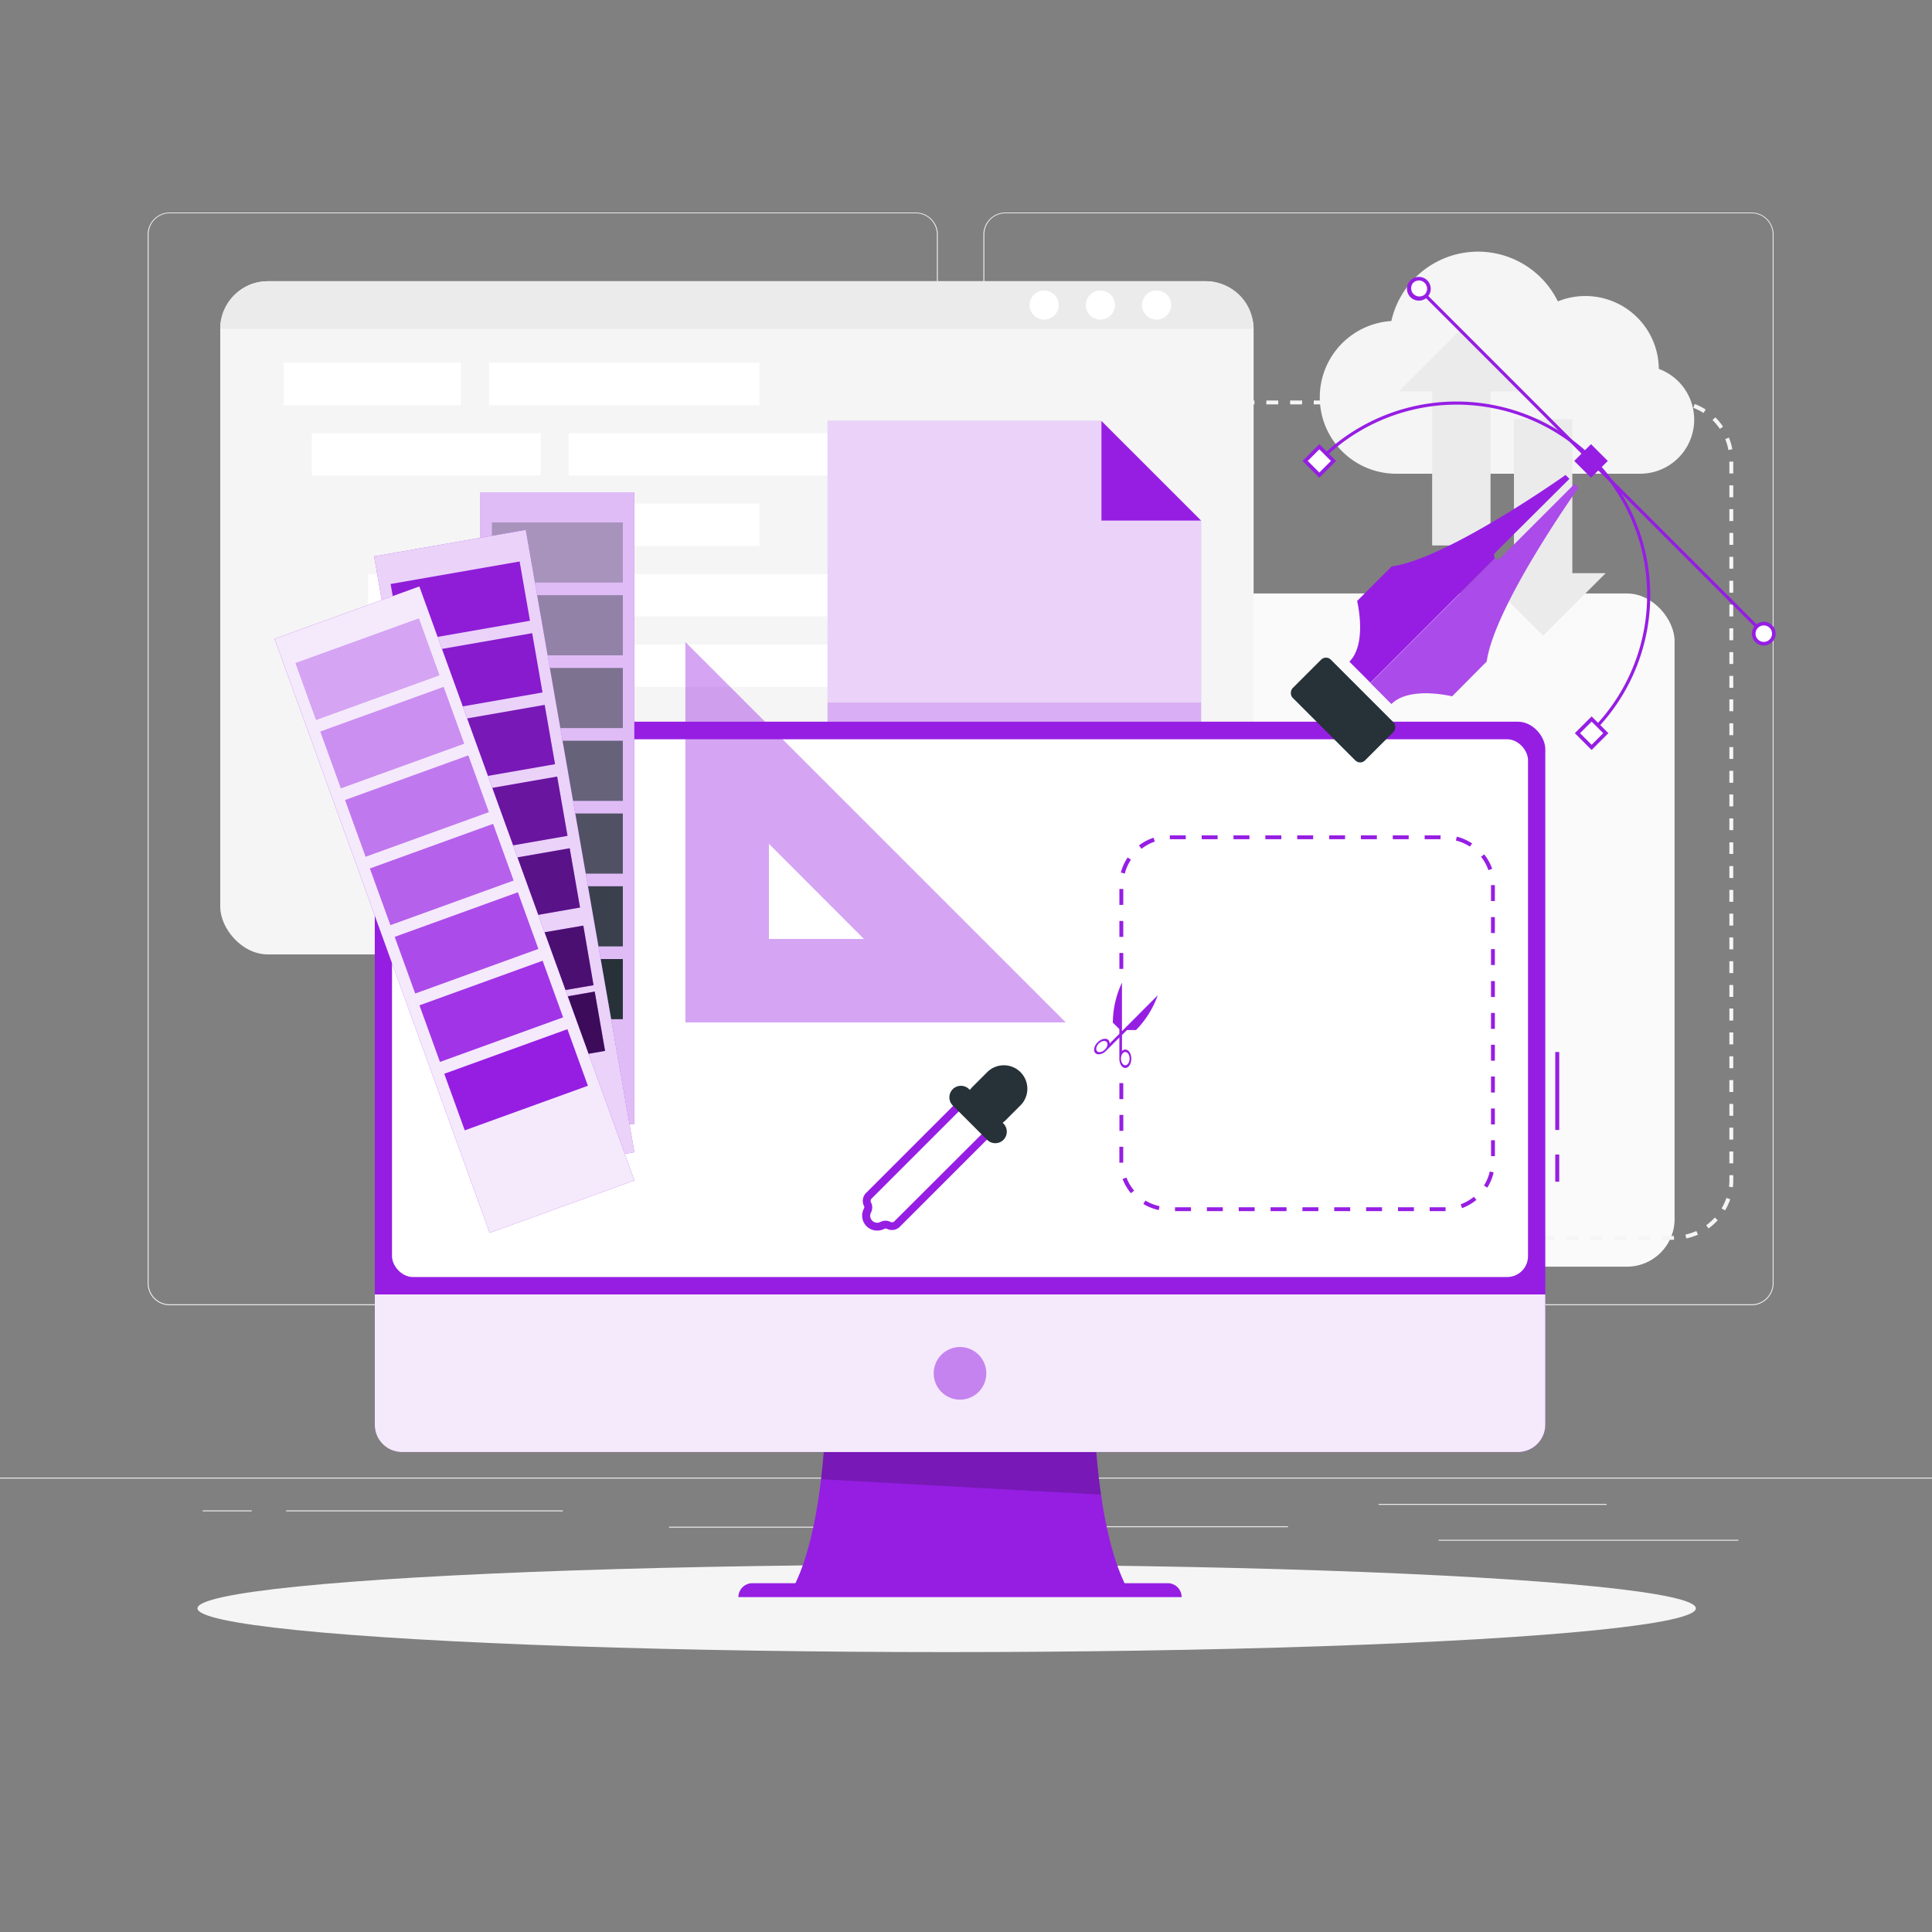 <svg xmlns="http://www.w3.org/2000/svg" viewBox="0 0 500 500"><rect x="0" y="0" width="500" height="500" fill="#808080" stroke="none"/><g id="freepik--background-complete--inject-81"><rect y="382.4" width="500" height="0.25" style="fill:#ebebeb"></rect><rect x="372.33" y="398.49" width="77.57" height="0.25" style="fill:#ebebeb"></rect><rect x="278" y="394.99" width="55.33" height="0.25" style="fill:#ebebeb"></rect><rect x="356.76" y="389.21" width="59.02" height="0.25" style="fill:#ebebeb"></rect><rect x="52.46" y="390.89" width="12.69" height="0.25" style="fill:#ebebeb"></rect><rect x="74.06" y="390.89" width="71.61" height="0.25" style="fill:#ebebeb"></rect><rect x="173.16" y="395.11" width="46.84" height="0.25" style="fill:#ebebeb"></rect><path d="M237,337.8H43.91a5.71,5.71,0,0,1-5.7-5.71V60.66A5.71,5.71,0,0,1,43.91,55H237a5.71,5.71,0,0,1,5.71,5.71V332.09A5.71,5.71,0,0,1,237,337.8ZM43.91,55.2a5.46,5.46,0,0,0-5.45,5.46V332.09a5.46,5.46,0,0,0,5.45,5.46H237a5.47,5.47,0,0,0,5.46-5.46V60.66A5.47,5.47,0,0,0,237,55.2Z" style="fill:#ebebeb"></path><path d="M453.31,337.8H260.21a5.72,5.72,0,0,1-5.71-5.71V60.66A5.72,5.72,0,0,1,260.21,55h193.1A5.71,5.71,0,0,1,459,60.66V332.09A5.71,5.71,0,0,1,453.31,337.8ZM260.21,55.2a5.47,5.47,0,0,0-5.46,5.46V332.09a5.47,5.47,0,0,0,5.46,5.46h193.1a5.47,5.47,0,0,0,5.46-5.46V60.66a5.47,5.47,0,0,0-5.46-5.46Z" style="fill:#ebebeb"></path><rect x="165.95" y="153.59" width="267.43" height="174.22" rx="12.32" style="fill:#fafafa"></rect><path d="M433.25,320.85h-3.14v-1h3.08Zm-6.22,0H424v-1H427Zm-6.15,0H417.8v-1h3.08Zm-6.16,0h-3.08v-1h3.08Zm-6.16,0h-3.07v-1h3.07Zm-6.15,0h-3.08v-1h3.08Zm-6.16,0h-3.07v-1h3.07Zm-6.15,0H387v-1h3.08Zm-6.16,0h-3.07v-1h3.07Zm-6.15,0h-3.08v-1h3.08Zm-6.16,0h-3.07v-1h3.07Zm-6.15,0H362.4v-1h3.08Zm-6.16,0h-3.07v-1h3.07Zm-6.15,0h-3.08v-1h3.08Zm-6.16,0h-3.07v-1H347Zm-6.15,0h-3.08v-1h3.08Zm-6.16,0h-3.07v-1h3.07Zm-6.15,0h-3.08v-1h3.08Zm-6.16,0h-3.07v-1h3.07Zm-6.15,0h-3.08v-1h3.08Zm-6.16,0H307v-1h3.07Zm-6.15,0h-3.08v-1h3.08Zm-6.16,0h-3.08v-1h3.08Zm-6.15,0h-3.08v-1h3.08Zm-6.16,0h-3.08v-1h3.08Zm-6.15,0h-3.08v-1h3.08Zm-6.16,0h-3.08v-1h3.08Zm-6.15,0h-3.08v-1H267Zm-6.16,0h-3.08v-1h3.08Zm-6.15,0h-3.08v-1h3.08Zm-6.16,0h-3.08v-1h3.08Zm-6.15,0H239.3v-1h3.08Zm-6.16,0h-3.08v-1h3.08Zm-6.15,0H227v-1h3.08Zm-6.16,0h-3.08v-1h3.08Zm-6.15,0h-3.08v-1h3.08Zm-6.16,0h-3.08v-1h3.08Zm-6.15,0h-3.08v-1h3.08Zm-6.16,0h-3.08v-1h3.08Zm-6.15,0h-3.08v-1h3.08Zm-6.16,0H183.9v-1H187Zm-6.16,0h-3.07v-1h3.07Zm-6.15,0h-3.08v-1h3.08Zm-6.16,0h-3.07v-1h3.07Zm-6.15,0h-3.08v-1h3.08Zm-6.16,0h-3.07v-1h3.07Zm-6.15,0h-.79a15.63,15.63,0,0,1-2.36-.18l.16-1a14.82,14.82,0,0,0,2.2.17h.79Zm286.36-.34-.22-1a14.76,14.76,0,0,0,2.82-.92l.42.94A16.17,16.17,0,0,1,436.41,320.51Zm-292.58-.66a15.42,15.42,0,0,1-2.84-1.43l.56-.87a14,14,0,0,0,2.65,1.34Zm298.35-1.93-.61-.83a14.42,14.42,0,0,0,2.22-2l.76.7A15.83,15.83,0,0,1,442.18,317.92Zm-303.67-1.48a15.36,15.36,0,0,1-2-2.45l.85-.57a14.28,14.28,0,0,0,1.9,2.28Zm307.93-3.19-.89-.52a14.67,14.67,0,0,0,1.24-2.7l1,.33A15.1,15.1,0,0,1,446.44,313.25ZM135,311.19a15,15,0,0,1-.87-3.06l1-.18a13.46,13.46,0,0,0,.82,2.85Zm313.47-3.93-1-.12a15.43,15.43,0,0,0,.1-1.67v-1.34h1v1.34A15.22,15.22,0,0,1,448.46,307.26ZM134.91,305h-1V301.9h1Zm313.65-3.93h-1V298h1Zm-313.65-2.23h-1v-3.07h1Zm313.65-3.92h-1v-3.08h1Zm-313.65-2.23h-1v-3.08h1Zm313.65-3.93h-1v-3.07h1Zm-313.65-2.23h-1v-3.07h1Zm313.65-3.92h-1v-3.08h1Zm-313.65-2.23h-1v-3.08h1Zm313.65-3.93h-1v-3.08h1ZM134.91,274.2h-1v-3.07h1Zm313.65-3.92h-1V267.2h1Zm-313.65-2.23h-1V265h1Zm313.65-3.93h-1V261h1Zm-313.65-2.23h-1v-3.07h1ZM448.56,258h-1v-3.08h1Zm-313.65-2.23h-1v-3.08h1Zm313.65-3.93h-1v-3.08h1Zm-313.65-2.23h-1v-3.07h1Zm313.65-3.92h-1v-3.08h1Zm-313.65-2.23h-1v-3.08h1Zm313.65-3.93h-1v-3.08h1Zm-313.65-2.23h-1V234.2h1Zm313.65-3.92h-1v-3.08h1Zm-313.65-2.23h-1V228h1Zm313.65-3.93h-1v-3.08h1ZM134.91,225h-1v-3.08h1ZM448.56,221h-1V218h1Zm-313.65-2.23h-1v-3.08h1Zm313.65-3.93h-1V211.8h1Zm-313.65-2.23h-1v-3.08h1Zm313.65-3.92h-1v-3.08h1ZM134.91,206.5h-1v-3.08h1Zm313.65-3.93h-1v-3.08h1Zm-313.65-2.23h-1v-3.08h1Zm313.65-3.93h-1v-3.07h1Zm-313.65-2.22h-1v-3.08h1Zm313.65-3.93h-1v-3.08h1ZM134.91,188h-1V185h1Zm313.65-3.93h-1V181h1Zm-313.65-2.22h-1V178.8h1ZM448.56,178h-1v-3.08h1Zm-313.65-2.23h-1v-3.08h1Zm313.65-3.93h-1v-3.07h1Zm-313.65-2.22h-1v-3.08h1Zm313.65-3.93h-1v-3.08h1Zm-313.65-2.23h-1v-3.08h1Zm313.65-3.93h-1v-3.07h1Zm-313.65-2.22h-1v-3.08h1Zm313.65-3.93h-1v-3.08h1ZM134.91,151.1h-1V148h1Zm313.65-3.93h-1V144.1h1ZM134.91,145h-1v-3.08h1ZM448.56,141h-1v-3.08h1Zm-313.65-2.23h-1v-3.08h1Zm313.65-3.93h-1v-3.07h1Zm-313.65-2.22h-1v-3.08h1Zm313.65-3.93h-1v-3.08h1Zm-313.65-2.23h-1V123.4h1Zm313.65-3.93h-1v-3.07h1Zm-313.65-2.22h-1V119a15.91,15.91,0,0,1,.11-1.83l1,.12a16.34,16.34,0,0,0-.1,1.71Zm312.4-3.83a14,14,0,0,0-.82-2.84l.95-.39a15.45,15.45,0,0,1,.89,3Zm-311.64-2.08-1-.33a15.34,15.34,0,0,1,1.33-2.88l.88.52A14.89,14.89,0,0,0,135.67,114.42ZM445.1,111a14.28,14.28,0,0,0-1.9-2.28l.72-.73a15.29,15.29,0,0,1,2,2.44Zm-306.42-1.69-.76-.69a15.36,15.36,0,0,1,2.37-2.12l.61.84A14.35,14.35,0,0,0,138.68,109.35Zm302.19-2.43a13.15,13.15,0,0,0-2.65-1.33l.37-1a16.07,16.07,0,0,1,2.84,1.43Zm-297.4-1-.42-.94a15.25,15.25,0,0,1,3-1l.21,1A14,14,0,0,0,143.47,105.9Zm291.89-1.07a14.41,14.41,0,0,0-2.17-.16h-.82v-1h.82a15,15,0,0,1,2.32.18Zm-6.07-.16h-3.08v-1h3.08Zm-6.16,0h-3.07v-1h3.07Zm-6.15,0H413.9v-1H417Zm-6.16,0h-3.07v-1h3.07Zm-6.15,0h-3.08v-1h3.08Zm-6.16,0h-3.07v-1h3.07Zm-6.15,0h-3.08v-1h3.08Zm-6.16,0h-3.07v-1h3.07Zm-6.15,0H377v-1h3.08Zm-6.16,0h-3.07v-1h3.07Zm-6.15,0h-3.08v-1h3.08Zm-6.16,0h-3.07v-1h3.07Zm-6.15,0h-3.08v-1h3.08Zm-6.16,0H346.2v-1h3.07Zm-6.15,0H340v-1h3.08Zm-6.16,0h-3.07v-1H337Zm-6.15,0h-3.08v-1h3.08Zm-6.16,0h-3.08v-1h3.08Zm-6.15,0h-3.08v-1h3.08Zm-6.16,0h-3.08v-1h3.08Zm-6.15,0h-3.08v-1h3.08Zm-6.16,0H297v-1H300Zm-6.15,0H290.8v-1h3.08Zm-6.16,0h-3.08v-1h3.08Zm-6.15,0h-3.08v-1h3.08Zm-6.16,0h-3.08v-1h3.08Zm-6.15,0h-3.08v-1h3.08Zm-6.16,0H260v-1h3.08Zm-6.15,0h-3.08v-1H257Zm-6.16,0h-3.08v-1h3.08Zm-6.15,0h-3.08v-1h3.08Zm-6.16,0H235.4v-1h3.08Zm-6.15,0h-3.08v-1h3.08Zm-6.16,0h-3.08v-1h3.08Zm-6.15,0h-3.08v-1H220Zm-6.16,0h-3.08v-1h3.08Zm-6.16,0h-3.07v-1h3.07Zm-6.15,0h-3.08v-1h3.08Zm-6.16,0h-3.07v-1h3.07Zm-6.15,0h-3.08v-1h3.08Zm-6.16,0H180v-1h3.07Zm-6.15,0h-3.08v-1h3.08Zm-6.16,0H167.7v-1h3.07Zm-6.15,0h-3.08v-1h3.08Zm-6.16,0h-3.07v-1h3.07Zm-6.15,0h-3.05l0-1h3.08Z" style="fill:#f5f5f5"></path><rect x="57" y="72.78" width="267.43" height="174.22" rx="12.32" style="fill:#f5f5f5"></rect><path d="M312.11,72.78H69.32A12.35,12.35,0,0,0,57,85.1H324.43A12.35,12.35,0,0,0,312.11,72.78Z" style="fill:#ebebeb"></path><rect x="73.43" y="93.89" width="45.87" height="10.95" style="fill:#fff"></rect><rect x="126.57" y="93.89" width="69.96" height="10.95" style="fill:#fff"></rect><rect x="80.71" y="112.11" width="59.18" height="10.95" style="fill:#fff"></rect><rect x="147.16" y="112.11" width="90.27" height="10.95" style="fill:#fff"></rect><rect x="126.57" y="130.34" width="69.96" height="10.95" style="fill:#fff"></rect><rect x="95.26" y="148.57" width="59.18" height="10.95" style="fill:#fff"></rect><rect x="161.72" y="148.57" width="90.27" height="10.95" style="fill:#fff"></rect><rect x="102.54" y="221.49" width="45.87" height="10.95" style="fill:#fff"></rect><rect x="155.68" y="221.49" width="69.96" height="10.95" style="fill:#fff"></rect><rect x="109.81" y="203.26" width="59.18" height="10.95" style="fill:#fff"></rect><rect x="176.27" y="203.26" width="90.27" height="10.95" style="fill:#fff"></rect><rect x="95.26" y="166.8" width="31.31" height="10.95" style="fill:#fff"></rect><rect x="133.85" y="166.8" width="90.27" height="10.95" style="fill:#fff"></rect><path d="M303.1,78.94a3.77,3.77,0,1,1-3.77-3.77A3.76,3.76,0,0,1,303.1,78.94Z" style="fill:#fff"></path><path d="M288.55,78.94a3.77,3.77,0,1,1-3.77-3.77A3.76,3.76,0,0,1,288.55,78.94Z" style="fill:#fff"></path><circle cx="270.23" cy="78.94" r="3.77" style="fill:#fff"></circle><path d="M429.3,95.51A19,19,0,0,0,403.17,78a23,23,0,0,0-43.09,5.08,19.78,19.78,0,0,0,1.29,39.52h62.94a14,14,0,0,0,5-27.13Z" style="fill:#f5f5f5"></path><polygon points="394.38 101.28 378.19 85.1 362.01 101.28 370.64 101.28 370.64 141.16 385.75 141.16 385.75 101.28 394.38 101.28" style="fill:#ebebeb"></polygon><polygon points="383.18 148.34 399.36 164.53 415.55 148.34 406.92 148.34 406.92 108.46 391.81 108.46 391.81 148.34 383.18 148.34" style="fill:#ebebeb"></polygon></g><g id="freepik--Shadow--inject-81"><ellipse id="freepik--path--inject-81" cx="245" cy="416.24" rx="193.89" ry="11.32" style="fill:#f5f5f5"></ellipse></g><g id="freepik--Device--inject-81"><polygon points="310.82 134.72 310.82 243.81 214.19 243.81 214.19 108.97 285.06 108.97 310.82 134.72" style="fill:#961EE3"></polygon><polygon points="310.82 134.72 310.82 243.81 214.19 243.81 214.19 108.97 285.06 108.97 310.82 134.72" style="fill:#fff;opacity:0.8"></polygon><rect x="214.19" y="181.83" width="96.63" height="6.59" style="fill:#961EE3;opacity:0.2"></rect><polygon points="310.82 134.72 285.06 134.72 285.06 108.97 310.82 134.72" style="fill:#961EE3"></polygon><path d="M283.57,330.49H213.34s4.41,57.83-8.51,81.27h87.24C279.16,388.32,283.57,330.49,283.57,330.49Z" style="fill:#961EE3"></path><path d="M284.94,386.81c-3.71-25.71-1.37-56.32-1.37-56.32H213.34s2.1,27.56-.85,52.34Z" style="opacity:0.2"></path><path d="M302.21,409.73H194.7a3.61,3.61,0,0,0-3.6,3.6H305.81A3.61,3.61,0,0,0,302.21,409.73Z" style="fill:#961EE3"></path><rect x="402.5" y="298.79" width="1.03" height="7.04" style="fill:#961EE3"></rect><rect x="402.5" y="272.26" width="1.03" height="20.18" style="fill:#961EE3"></rect><rect x="96.99" y="186.78" width="302.93" height="189.03" rx="7.07" style="fill:#961EE3"></rect><rect x="101.45" y="191.32" width="294" height="139.17" rx="5.39" style="fill:#fff"></rect><path d="M97,335v33.72a7.09,7.09,0,0,0,7.07,7.07H392.85a7.09,7.09,0,0,0,7.07-7.07V335Z" style="fill:#fff;opacity:0.9"></path><circle cx="248.45" cy="355.42" r="6.81" style="fill:#961EE3;opacity:0.5"></circle><path d="M177.37,166.15V264.6h98.45ZM199,218.39,223.58,243H199Z" style="fill:#961EE3;opacity:0.4"></path><path d="M290.19,280.3v20.26a12.4,12.4,0,0,0,12.36,12.37H374a12.41,12.41,0,0,0,12.37-12.37V229.12A12.4,12.4,0,0,0,374,216.76H302.55a12.39,12.39,0,0,0-12.36,12.36v22.21" style="fill:#fff"></path><path d="M374,313.44h-4v-1h4.11l0,1Zm-8.08,0h-4.12v-1h4.12Zm-8.25,0h-4.12v-1h4.12Zm-8.24,0H345.3v-1h4.12Zm-8.24,0h-4.12v-1h4.12Zm-8.24,0h-4.13v-1h4.13Zm-8.25,0h-4.12v-1h4.12Zm-8.24,0h-4.12v-1h4.12Zm-8.24,0h-4.13v-1h4.13Zm-8.33-.28a12.8,12.8,0,0,1-4-1.58l.54-.88a11.53,11.53,0,0,0,3.65,1.45Zm78.48-.49-.35-1a12,12,0,0,0,3.42-1.94l.65.8A12.79,12.79,0,0,1,378.36,312.67Zm-85.69-3.87a12.82,12.82,0,0,1-2.16-3.69l1-.36a12,12,0,0,0,2,3.39Zm92.24-1.43-.87-.55a11.67,11.67,0,0,0,1.5-3.63l1,.23A12.67,12.67,0,0,1,384.91,307.37Zm-95.23-6.45c0-.12,0-.24,0-.36v-3.77h1v4.1Zm97.19-1.71h-1v-4.12h1Zm-96.17-6.55h-1v-4.12h1ZM386.87,291h-1v-4.12h1Zm-96.17-6.55h-1V280.3h1Zm96.17-1.7h-1V278.6h1Zm0-8.24h-1v-4.12h1Zm0-8.24h-1v-4.12h1Zm0-8.24h-1v-4.13h1Zm-96.17-7.28h-1v-4.13h1Zm96.17-1h-1v-4.12h1Zm-96.17-7.28h-1v-4.12h1Zm96.17-1h-1v-4.12h1Zm-96.17-7.28h-1v-4.12h1Zm96.17-1h-1v-4.13h1Zm-95.79-7.12-1-.26a12.59,12.59,0,0,1,1.76-3.9l.85.58A11.66,11.66,0,0,0,291.08,226.15Zm94.11-.88a11.5,11.5,0,0,0-1.89-3.45l.81-.64a12.86,12.86,0,0,1,2.06,3.75Zm-89.8-5.57-.63-.82a13,13,0,0,1,3.78-2l.32,1A12.06,12.06,0,0,0,295.39,219.7Zm85-.53a11.7,11.7,0,0,0-3.61-1.56l.25-1A12.87,12.87,0,0,1,381,218.3Zm-7.58-1.9H368.7v-1h4.12Zm-8.24,0h-4.12v-1h4.12Zm-8.24,0h-4.13v-1h4.13Zm-8.25,0H344v-1h4.12Zm-8.24,0h-4.12v-1h4.12Zm-8.24,0h-4.13v-1h4.13Zm-8.25,0h-4.12v-1h4.12Zm-8.24,0H311v-1h4.12Zm-8.24,0h-4.12v-1h4.12Z" style="fill:#961EE3"></path><path d="M290.36,266.87V254.31A24.85,24.85,0,0,0,288,264.65l1.69,1.69v1.21l-2.51,2.51a1.22,1.22,0,0,0-.33-.9c-.6-.61-1.85-.34-2.78.59s-1.2,2.17-.59,2.78,1.85.34,2.78-.59h0l3.43-3.43V274h0c0,1.32.69,2.39,1.54,2.39s1.55-1.07,1.55-2.39-.69-2.38-1.55-2.38a1.19,1.19,0,0,0-.86.41v-4.17l1.29-1.29H294a24.77,24.77,0,0,0,5.63-9Zm-4.42,4.76c-.66.67-1.56.86-2,.43s-.24-1.33.43-2,1.56-.86,2-.43S286.62,271,285.94,271.63Zm5.28.63c.62,0,1.12.76,1.12,1.71s-.5,1.72-1.12,1.72-1.11-.77-1.11-1.72S290.61,272.26,291.22,272.26Z" style="fill:#961EE3"></path><path d="M251.63,289.93h0a6.11,6.11,0,0,1,0-8.6l3.86-3.86a6.1,6.1,0,0,1,8.61,0h0a6.09,6.09,0,0,1,0,8.6l-3.86,3.86A6.1,6.1,0,0,1,251.63,289.93Z" style="fill:#263238"></path><path d="M232.11,316.75l23.68-23.68-7.29-7.29-23.68,23.68a1.87,1.87,0,0,0-.36,2.15h0a1.79,1.79,0,0,1,0,1.64,2.83,2.83,0,0,0,.48,3.36,2.86,2.86,0,0,0,3.37.49,1.79,1.79,0,0,1,1.64,0h0A1.86,1.86,0,0,0,232.11,316.75Z" style="fill:#fff"></path><path d="M227,318.47a3.87,3.87,0,0,1-3.41-5.71.74.74,0,0,0,0-.69,2.91,2.91,0,0,1,.55-3.34l23.68-23.68a1,1,0,0,1,1.46,0l7.28,7.29a1,1,0,0,1,0,1.46l-23.68,23.68h0a2.89,2.89,0,0,1-3.33.55.77.77,0,0,0-.69,0A3.79,3.79,0,0,1,227,318.47Zm21.53-31.23-22.95,22.95a.82.82,0,0,0-.16,1,2.82,2.82,0,0,1,0,2.59,1.81,1.81,0,0,0,2.45,2.45,2.82,2.82,0,0,1,2.59,0,.84.84,0,0,0,1-.16h0l23-22.95Z" style="fill:#961EE3"></path><path d="M246.57,281.88h0a3,3,0,0,1,4.23,0l8.89,8.89a3,3,0,0,1,0,4.22h0a3,3,0,0,1-4.22,0l-8.9-8.89A3,3,0,0,1,246.57,281.88Z" style="fill:#263238"></path></g><g id="freepik--pen-tool--inject-81"><rect x="334.35" y="176.78" width="26.47" height="13.96" rx="1.77" transform="translate(231.74 -191.96) rotate(45)" style="fill:#263238"></rect><path d="M386.92,144.43l-32.26,32.26-5.44-5.45c4.71-4.71,2-15.7,2-15.7l8.95-8.95c14.48-2,45-23.67,45-23.67l1,1L387,143A1,1,0,0,0,386.92,144.43Z" style="fill:#961EE3"></path><path d="M384.75,171.2l-8.95,9s-11-2.74-15.7,2l-5.44-5.44,32.26-32.26a1,1,0,0,0,1.43-.11l19.12-19.12,1,1S386.78,156.73,384.75,171.2Z" style="fill:#961EE3"></path><path d="M384.75,171.2l-8.95,9s-11-2.74-15.7,2l-5.44-5.44,32.26-32.26a1,1,0,0,0,1.43-.11l19.12-19.12,1,1S386.78,156.73,384.75,171.2Z" style="fill:#fff;opacity:0.2"></path><path d="M412,189.89l-.58-.58a49.31,49.31,0,1,0-69.73-69.73l-.58-.58A50.13,50.13,0,1,1,412,189.89Z" style="fill:#961EE3"></path><rect x="411.34" y="56.28" width="0.82" height="126.01" transform="translate(36.25 326.09) rotate(-45)" style="fill:#961EE3"></rect><rect x="409.15" y="116.69" width="5.2" height="5.2" transform="translate(204.95 -256.22) rotate(45)" style="fill:#961EE3"></rect><path d="M411.75,123.63l-4.34-4.34,4.34-4.34,4.35,4.34Zm-3-4.34,3,3,3-3-3-3Z" style="fill:#961EE3"></path><rect x="338.84" y="116.69" width="5.2" height="5.2" transform="translate(184.35 -206.5) rotate(45)" style="fill:#fff"></rect><path d="M341.44,123.63l-4.34-4.34,4.34-4.34,4.34,4.34Zm-3-4.34,3,3,3-3-3-3Z" style="fill:#961EE3"></path><rect x="409.31" y="187.15" width="5.2" height="5.2" transform="translate(254.82 -235.69) rotate(45)" style="fill:#fff"></rect><path d="M411.91,194.09l-4.34-4.34,4.34-4.34,4.34,4.34Zm-3-4.34,3,3,3-3-3-3Z" style="fill:#961EE3"></path><path d="M458.3,165.83a2.6,2.6,0,1,1,0-3.68A2.61,2.61,0,0,1,458.3,165.83Z" style="fill:#fff"></path><path d="M456.46,167.06a3.07,3.07,0,1,1,2.17-.9A3.05,3.05,0,0,1,456.46,167.06Zm0-5.2a2.13,2.13,0,1,0,1.51.62A2.15,2.15,0,0,0,456.46,161.86Z" style="fill:#961EE3"></path><path d="M369,76.57a2.6,2.6,0,1,1,0-3.67A2.6,2.6,0,0,1,369,76.57Z" style="fill:#fff"></path><path d="M367.2,77.8a3.07,3.07,0,1,1,3.07-3.07,3,3,0,0,1-.9,2.17h0A3,3,0,0,1,367.2,77.8Zm0-5.2a2.1,2.1,0,0,0-1.5.63,2.13,2.13,0,0,0,3,3h0a2.13,2.13,0,0,0,.63-1.51,2.15,2.15,0,0,0-2.14-2.13Z" style="fill:#961EE3"></path></g><g id="freepik--color-palette--inject-81"><rect x="124.32" y="127.41" width="39.84" height="163.49" style="fill:#961EE3"></rect><rect x="124.32" y="127.41" width="39.84" height="163.49" style="fill:#fff;opacity:0.7"></rect><rect x="127.3" y="135.2" width="33.89" height="15.57" style="fill:#263238;opacity:0.3"></rect><rect x="127.3" y="154.03" width="33.89" height="15.57" style="fill:#263238;opacity:0.417"></rect><rect x="127.3" y="172.86" width="33.89" height="15.57" style="fill:#263238;opacity:0.533"></rect><rect x="127.3" y="191.7" width="33.89" height="15.57" style="fill:#263238;opacity:0.65"></rect><rect x="127.3" y="210.53" width="33.89" height="15.57" style="fill:#263238;opacity:0.767"></rect><rect x="127.3" y="229.36" width="33.89" height="15.57" style="fill:#263238;opacity:0.883"></rect><rect x="127.3" y="248.2" width="33.89" height="15.57" style="fill:#263238"></rect><rect x="110.57" y="139.35" width="39.84" height="163.49" transform="translate(-36.06 25.72) rotate(-9.9)" style="fill:#961EE3"></rect><rect x="110.57" y="139.35" width="39.84" height="163.49" transform="translate(-36.06 25.72) rotate(-9.9)" style="fill:#fff;opacity:0.8"></rect><rect x="102.17" y="148.12" width="33.89" height="15.57" transform="translate(-25.02 22.79) rotate(-9.9)" style="fill:#961EE3"></rect><rect x="105.41" y="166.68" width="33.89" height="15.57" transform="translate(-28.16 23.62) rotate(-9.9)" style="fill:#961EE3"></rect><rect x="108.65" y="185.23" width="33.89" height="15.57" transform="translate(-31.3 24.46) rotate(-9.9)" style="fill:#961EE3"></rect><rect x="111.88" y="203.78" width="33.89" height="15.57" transform="translate(-34.44 25.29) rotate(-9.9)" style="fill:#961EE3"></rect><rect x="115.12" y="222.34" width="33.89" height="15.57" transform="translate(-37.58 26.12) rotate(-9.9)" style="fill:#961EE3"></rect><rect x="118.36" y="240.89" width="33.89" height="15.57" transform="matrix(0.99, -0.17, 0.17, 0.99, -40.72, 26.95)" style="fill:#961EE3"></rect><rect x="121.59" y="259.44" width="33.89" height="15.57" transform="translate(-43.86 27.78) rotate(-9.9)" style="fill:#961EE3"></rect><rect x="102.17" y="148.12" width="33.89" height="15.57" transform="translate(-25.02 22.79) rotate(-9.9)" style="opacity:0.05"></rect><rect x="105.41" y="166.68" width="33.89" height="15.57" transform="translate(-28.16 23.62) rotate(-9.9)" style="opacity:0.1"></rect><rect x="108.65" y="185.23" width="33.89" height="15.57" transform="translate(-31.3 24.46) rotate(-9.9)" style="opacity:0.2"></rect><rect x="111.88" y="203.78" width="33.89" height="15.57" transform="translate(-34.44 25.29) rotate(-9.9)" style="opacity:0.3"></rect><rect x="115.12" y="222.34" width="33.89" height="15.57" transform="translate(-37.58 26.12) rotate(-9.9)" style="opacity:0.4"></rect><rect x="118.36" y="240.89" width="33.89" height="15.57" transform="matrix(0.99, -0.17, 0.17, 0.99, -40.72, 26.95)" style="opacity:0.5"></rect><rect x="121.59" y="259.44" width="33.89" height="15.57" transform="translate(-43.86 27.78) rotate(-9.9)" style="opacity:0.6"></rect><rect x="97.69" y="153.68" width="39.84" height="163.49" transform="translate(-73.1 54.08) rotate(-19.9)" style="fill:#961EE3"></rect><rect x="97.69" y="153.68" width="39.84" height="163.49" transform="translate(-73.1 54.08) rotate(-19.9)" style="fill:#fff;opacity:0.9"></rect><rect x="78.15" y="165.41" width="33.89" height="15.57" transform="translate(-53.27 42.7) rotate(-19.9)" style="fill:#961EE3"></rect><rect x="84.56" y="183.12" width="33.89" height="15.57" transform="translate(-58.91 45.94) rotate(-19.9)" style="fill:#961EE3"></rect><rect x="90.96" y="200.83" width="33.89" height="15.57" transform="translate(-64.56 49.18) rotate(-19.9)" style="fill:#961EE3"></rect><rect x="97.37" y="218.54" width="33.89" height="15.57" transform="translate(-70.2 52.42) rotate(-19.9)" style="fill:#961EE3"></rect><rect x="103.78" y="236.25" width="33.89" height="15.57" transform="translate(-75.84 55.65) rotate(-19.9)" style="fill:#961EE3"></rect><rect x="110.19" y="253.96" width="33.89" height="15.57" transform="translate(-81.49 58.89) rotate(-19.9)" style="fill:#961EE3"></rect><rect x="116.6" y="271.67" width="33.89" height="15.57" transform="translate(-87.13 62.13) rotate(-19.9)" style="fill:#961EE3"></rect><rect x="78.15" y="165.41" width="33.89" height="15.57" transform="translate(-53.27 42.7) rotate(-19.9)" style="fill:#fff;opacity:0.6"></rect><rect x="84.56" y="183.12" width="33.89" height="15.57" transform="translate(-58.91 45.94) rotate(-19.9)" style="fill:#fff;opacity:0.5"></rect><rect x="90.96" y="200.83" width="33.89" height="15.57" transform="translate(-64.56 49.18) rotate(-19.9)" style="fill:#fff;opacity:0.4"></rect><rect x="97.37" y="218.54" width="33.89" height="15.57" transform="translate(-70.2 52.42) rotate(-19.9)" style="fill:#fff;opacity:0.3"></rect><rect x="103.78" y="236.25" width="33.89" height="15.57" transform="translate(-75.84 55.65) rotate(-19.9)" style="fill:#fff;opacity:0.2"></rect><rect x="110.19" y="253.96" width="33.89" height="15.57" transform="translate(-81.49 58.89) rotate(-19.9)" style="fill:#fff;opacity:0.1"></rect></g></svg>
